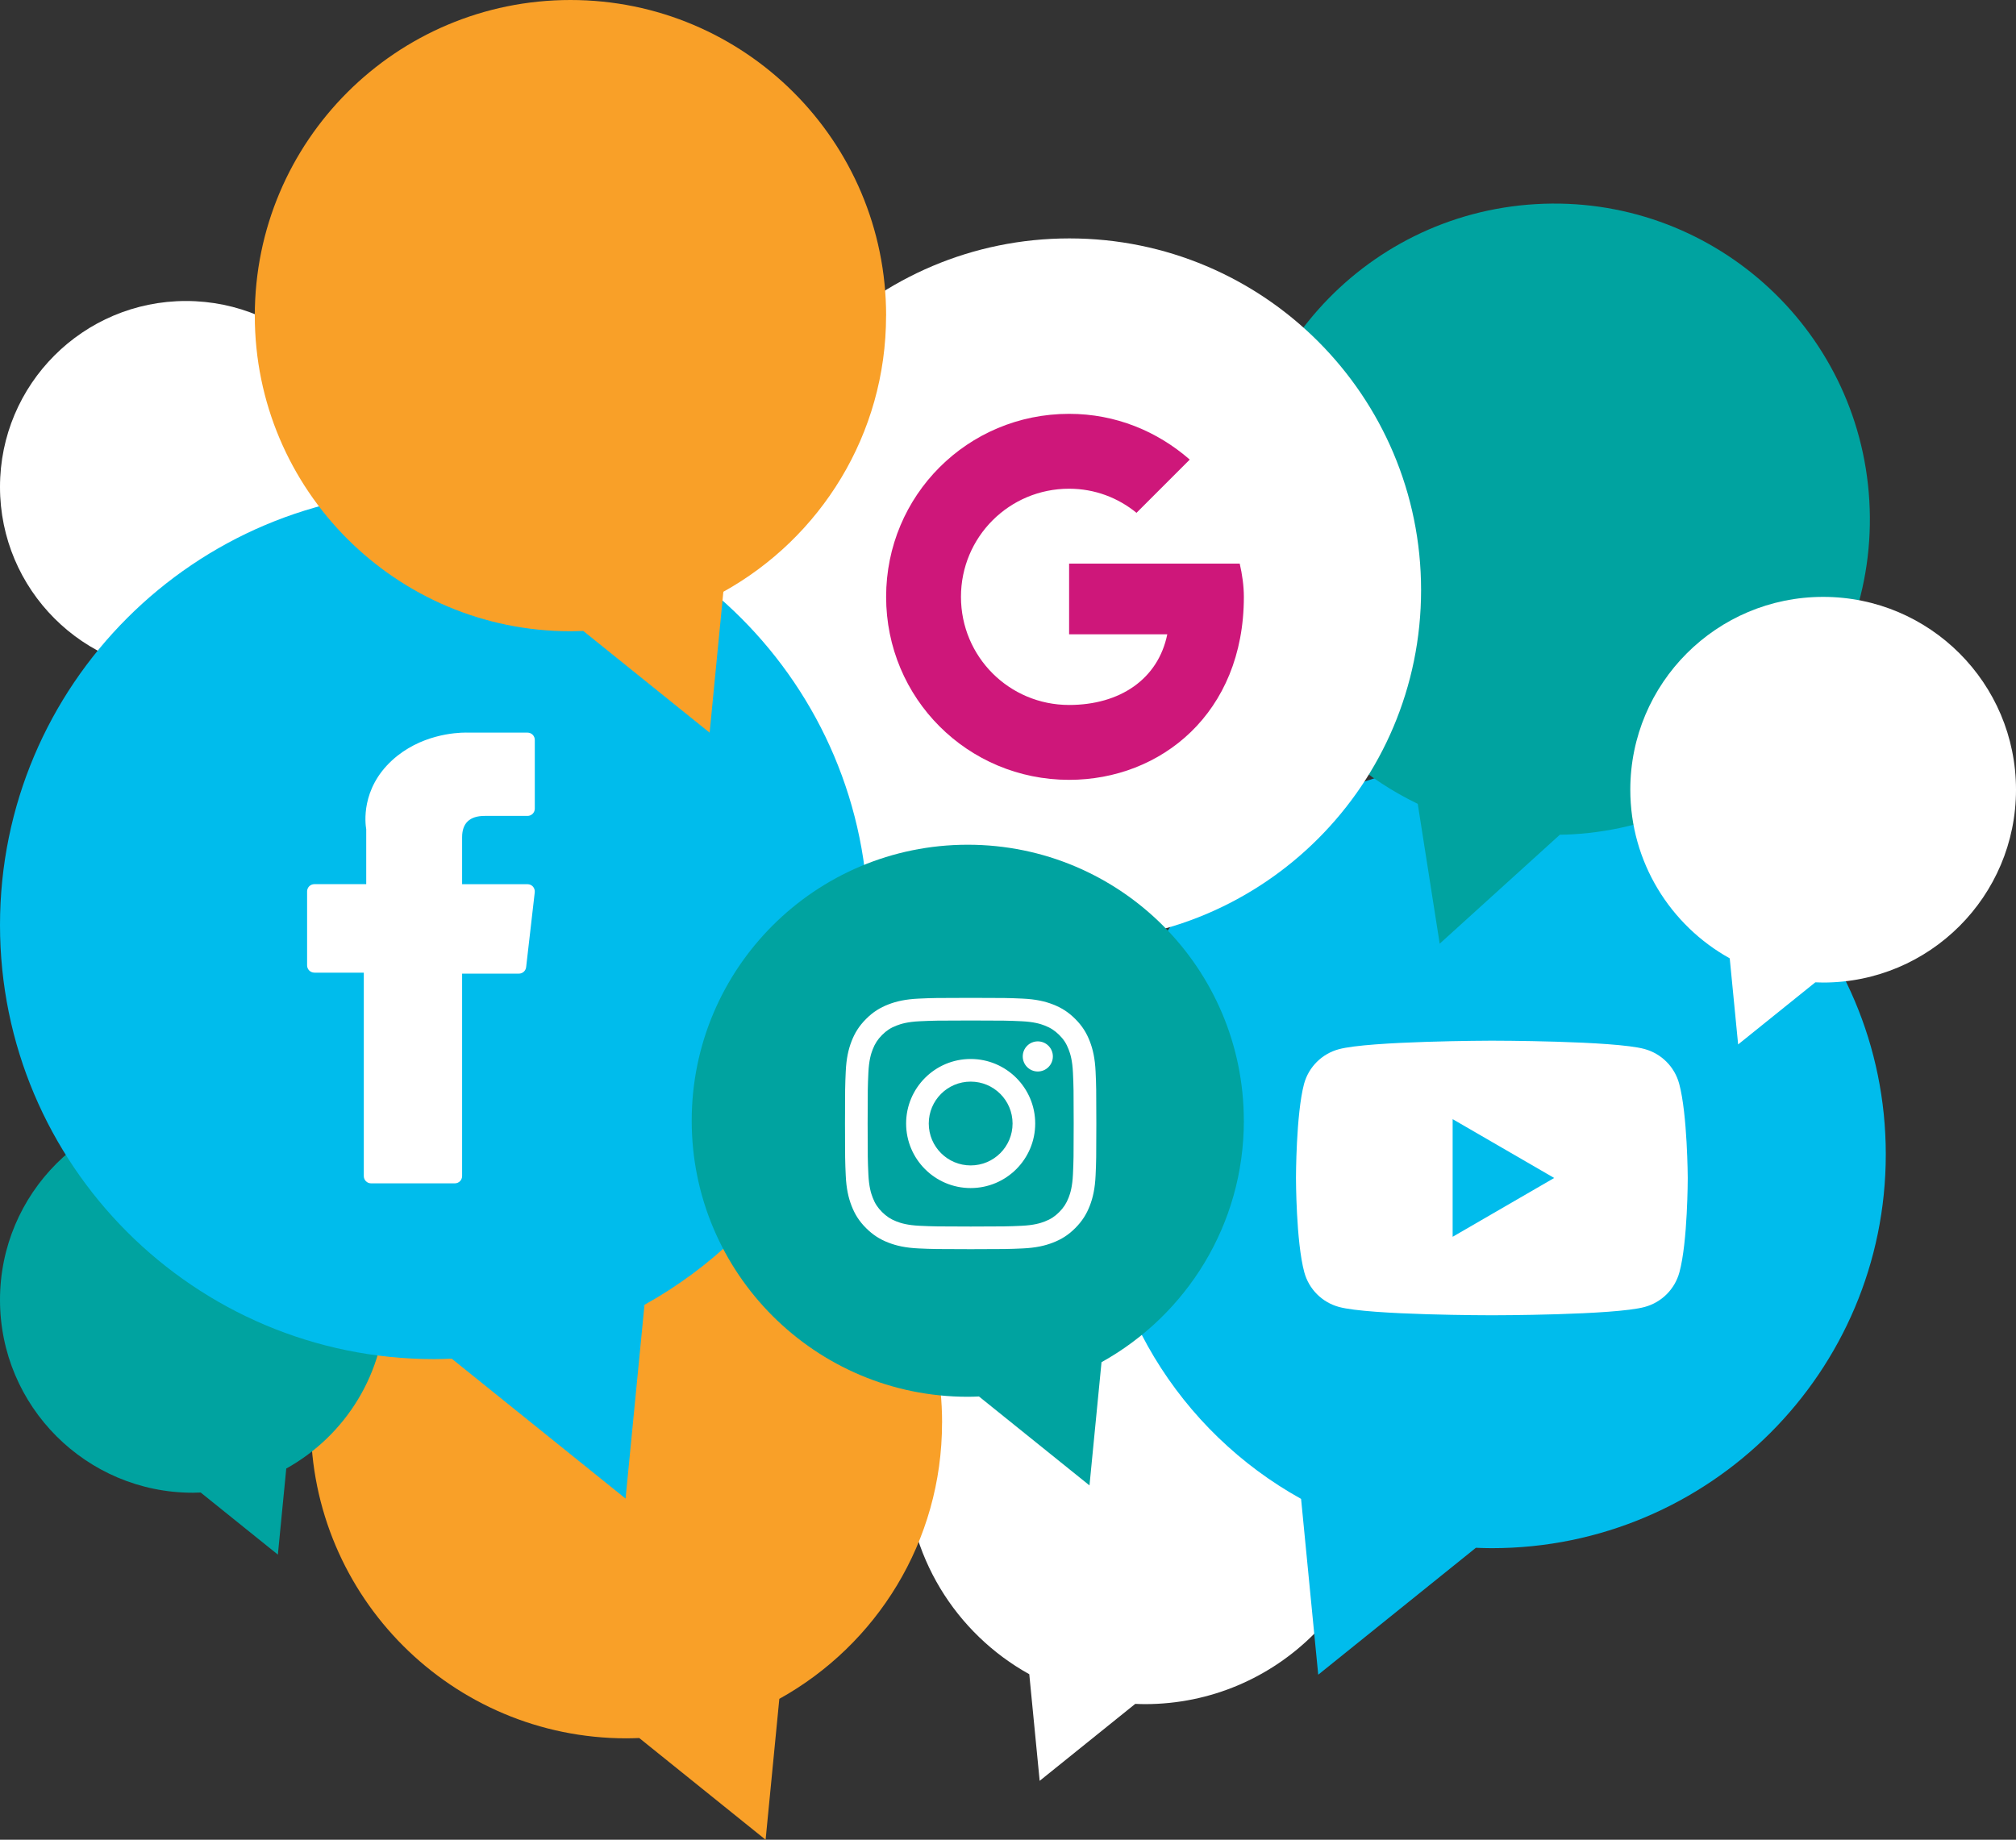 <?xml version="1.0" encoding="UTF-8"?><svg id="Layer_2" xmlns="http://www.w3.org/2000/svg" viewBox="0 0 465.71 425.04"><rect x="0" y="0" width="465.71" height="425.04" fill="#333333" stroke="none"/><defs><style>.cls-1{fill:#00a3a0;}.cls-1,.cls-2,.cls-3,.cls-4,.cls-5{stroke-width:0px;}.cls-2{fill:#f9a028;}.cls-3{fill:#00bcec;}.cls-4{fill:#fff;}.cls-5{fill:#ce177a;}</style></defs><g id="Layer_1-2"><path class="cls-4" d="M85.92,112.5c0-23.73-19.23-42.96-42.96-42.96S0,88.77,0,112.5s19.23,42.96,42.96,42.96c.59,0,1.17-.02,1.75-.04l17.2,13.84,1.87-19.18c13.21-7.33,22.15-21.41,22.15-37.58Z"/><path class="cls-4" d="M209.32,338.54c0-30.47,24.7-55.17,55.17-55.17,30.47,0,55.17,24.7,55.17,55.17,0,30.47-24.7,55.17-55.17,55.17-.75,0-1.5-.03-2.24-.06l-22.08,17.78-2.4-24.63c-16.96-9.41-28.44-27.49-28.44-48.26Z"/><path class="cls-2" d="M217.63,328.69c0-40.27-32.65-72.92-72.92-72.92s-72.92,32.65-72.92,72.92,32.65,72.92,72.92,72.92c.99,0,1.98-.04,2.96-.07l29.19,23.5,3.17-32.55c22.42-12.44,37.59-36.34,37.59-63.79Z"/><path class="cls-1" d="M89.09,300.32c0-24.6-19.94-44.55-44.55-44.55S0,275.72,0,300.32s19.94,44.55,44.55,44.55c.61,0,1.21-.02,1.81-.05l17.83,14.35,1.94-19.89c13.69-7.6,22.97-22.2,22.97-38.97Z"/><path class="cls-3" d="M253.65,266.69c0-50.25,40.74-90.99,90.99-90.99,50.25,0,90.99,40.74,90.99,90.99,0,50.25-40.74,90.99-90.99,90.99-1.24,0-2.47-.04-3.7-.09l-36.42,29.32-3.96-40.62c-27.97-15.52-46.91-45.34-46.91-79.6Z"/><path class="cls-1" d="M286.24,124.22c-2.36-40.2,28.32-74.7,68.53-77.06,40.2-2.36,74.7,28.32,77.06,68.53,2.36,40.2-28.32,74.7-68.53,77.06-.99.06-1.98.08-2.96.1l-27.76,25.17-5.07-32.31c-23.1-11.11-39.66-34.08-41.26-61.48Z"/><path class="cls-4" d="M165.8,136.32c0-44.87,36.37-81.24,81.24-81.24,44.87,0,81.24,36.37,81.24,81.24,0,44.87-36.37,81.24-81.24,81.24-1.11,0-2.2-.04-3.3-.08l-32.52,26.18-3.54-36.26c-24.97-13.86-41.88-40.48-41.88-71.07Z"/><path class="cls-3" d="M200.58,213.71c0-55.39-44.9-100.29-100.29-100.29-55.39,0-100.29,44.9-100.29,100.29s44.9,100.29,100.29,100.29c1.37,0,2.72-.05,4.07-.1l40.15,32.32,4.37-44.77c30.83-17.11,51.7-49.98,51.7-87.74Z"/><path class="cls-2" d="M204.7,72.92C204.7,32.65,172.05,0,131.78,0S58.86,32.65,58.86,72.92s32.65,72.92,72.92,72.92c.99,0,1.98-.04,2.96-.07l29.19,23.5,3.17-32.55c22.42-12.44,37.59-36.34,37.59-63.79Z"/><path class="cls-1" d="M287.33,258.93c0-35.22-28.55-63.77-63.77-63.77s-63.77,28.55-63.77,63.77,28.55,63.77,63.77,63.77c.87,0,1.73-.03,2.59-.07l25.53,20.55,2.78-28.47c19.6-10.88,32.88-31.78,32.88-55.79Z"/><path class="cls-4" d="M72.62,224.72h11.42v46.99c0,.93.75,1.68,1.68,1.68h19.35c.93,0,1.68-.75,1.68-1.68v-46.77h13.12c.85,0,1.57-.64,1.67-1.49l1.99-17.3c.05-.48-.1-.95-.41-1.31-.32-.36-.77-.56-1.25-.56h-15.12v-10.85c0-3.27,1.76-4.93,5.23-4.93h9.88c.93,0,1.68-.75,1.68-1.68v-15.88c0-.93-.75-1.68-1.68-1.68h-13.62c-.1,0-.31-.01-.62-.01-2.36,0-10.58.46-17.07,6.43-7.19,6.62-6.19,14.54-5.95,15.91v12.68h-11.98c-.93,0-1.68.75-1.68,1.68v17.08c0,.93.75,1.68,1.68,1.68Z"/><path class="cls-4" d="M224.23,235.77c7.75,0,8.67.03,11.73.17,2.83.13,4.37.6,5.39,1,1.36.53,2.32,1.16,3.34,2.17s1.65,1.98,2.17,3.34c.4,1.02.87,2.56,1,5.39.14,3.06.17,3.98.17,11.73s-.03,8.67-.17,11.73c-.13,2.83-.6,4.37-1,5.39-.53,1.36-1.16,2.32-2.17,3.34-1.02,1.02-1.98,1.65-3.34,2.17-1.02.4-2.56.87-5.39,1-3.06.14-3.98.17-11.73.17s-8.67-.03-11.73-.17c-2.83-.13-4.37-.6-5.39-1-1.36-.53-2.32-1.16-3.34-2.17-1.02-1.02-1.65-1.98-2.17-3.34-.4-1.02-.87-2.56-1-5.39-.14-3.06-.17-3.98-.17-11.73s.03-8.67.17-11.73c.13-2.83.6-4.37,1-5.39.53-1.36,1.16-2.32,2.17-3.34,1.02-1.02,1.98-1.65,3.34-2.17,1.02-.4,2.56-.87,5.39-1,3.06-.14,3.98-.17,11.73-.17M224.23,230.54c-7.89,0-8.87.03-11.97.17-3.09.14-5.2.63-7.05,1.35-1.91.74-3.53,1.73-5.14,3.35-1.61,1.61-2.61,3.23-3.35,5.14-.72,1.85-1.21,3.96-1.35,7.05-.14,3.1-.17,4.09-.17,11.97s.03,8.87.17,11.97c.14,3.09.63,5.2,1.35,7.05.74,1.91,1.73,3.53,3.35,5.14,1.61,1.61,3.23,2.61,5.14,3.35,1.85.72,3.96,1.21,7.05,1.35,3.1.14,4.09.17,11.97.17s8.87-.03,11.97-.17c3.09-.14,5.2-.63,7.05-1.35,1.91-.74,3.53-1.73,5.14-3.35,1.61-1.61,2.61-3.23,3.35-5.14.72-1.85,1.21-3.96,1.35-7.05.14-3.1.17-4.09.17-11.97s-.03-8.87-.17-11.97c-.14-3.09-.63-5.2-1.35-7.05-.74-1.91-1.73-3.53-3.35-5.14-1.61-1.61-3.23-2.61-5.14-3.35-1.85-.72-3.96-1.21-7.05-1.35-3.1-.14-4.09-.17-11.97-.17ZM224.23,244.66c-8.23,0-14.91,6.68-14.91,14.91s6.68,14.91,14.91,14.91,14.91-6.68,14.91-14.91-6.68-14.91-14.91-14.91ZM224.23,269.25c-5.34,0-9.68-4.33-9.68-9.68s4.33-9.68,9.68-9.68,9.68,4.33,9.68,9.68-4.33,9.68-9.68,9.68ZM243.22,244.07c0,1.92-1.56,3.48-3.48,3.48s-3.48-1.56-3.48-3.48,1.56-3.48,3.48-3.48,3.48,1.56,3.48,3.48Z"/><path class="cls-4" d="M387.9,250.37c-1.06-3.91-4.11-6.96-8.02-8.02-7.03-1.92-35.31-1.92-35.31-1.92,0,0-28.29.06-35.31,1.98-3.91,1.06-6.96,4.11-8.02,8.02-1.86,7.03-1.86,21.72-1.86,21.72,0,0,0,14.69,1.92,21.78,1.06,3.91,4.11,6.96,8.02,8.02,7.03,1.92,35.31,1.92,35.31,1.92,0,0,28.29,0,35.31-1.92,3.91-1.06,6.96-4.11,8.02-8.02,1.92-7.03,1.92-21.78,1.92-21.78,0,0-.06-14.69-1.98-21.78ZM335.57,285.74v-27.18s23.46,13.59,23.46,13.59l-23.46,13.59Z"/><path class="cls-5" d="M286.37,130.21h-39.4v16.33h22.68c-2.11,10.38-10.95,16.33-22.68,16.33-13.84,0-24.98-11.15-24.98-24.98s11.15-24.98,24.98-24.98c5.96,0,11.34,2.11,15.57,5.57l12.3-12.3c-7.49-6.53-17.1-10.57-27.86-10.57-23.45,0-42.28,18.83-42.28,42.28s18.83,42.28,42.28,42.28c21.14,0,40.36-15.37,40.36-42.28,0-2.5-.38-5.19-.96-7.69Z"/><path class="cls-4" d="M376.61,182.45c0-24.6,19.94-44.55,44.55-44.55s44.55,19.94,44.55,44.55c0,24.6-19.94,44.55-44.55,44.55-.61,0-1.21-.02-1.81-.05l-17.83,14.35-1.94-19.89c-13.69-7.6-22.97-22.2-22.97-38.97Z"/></g></svg>
